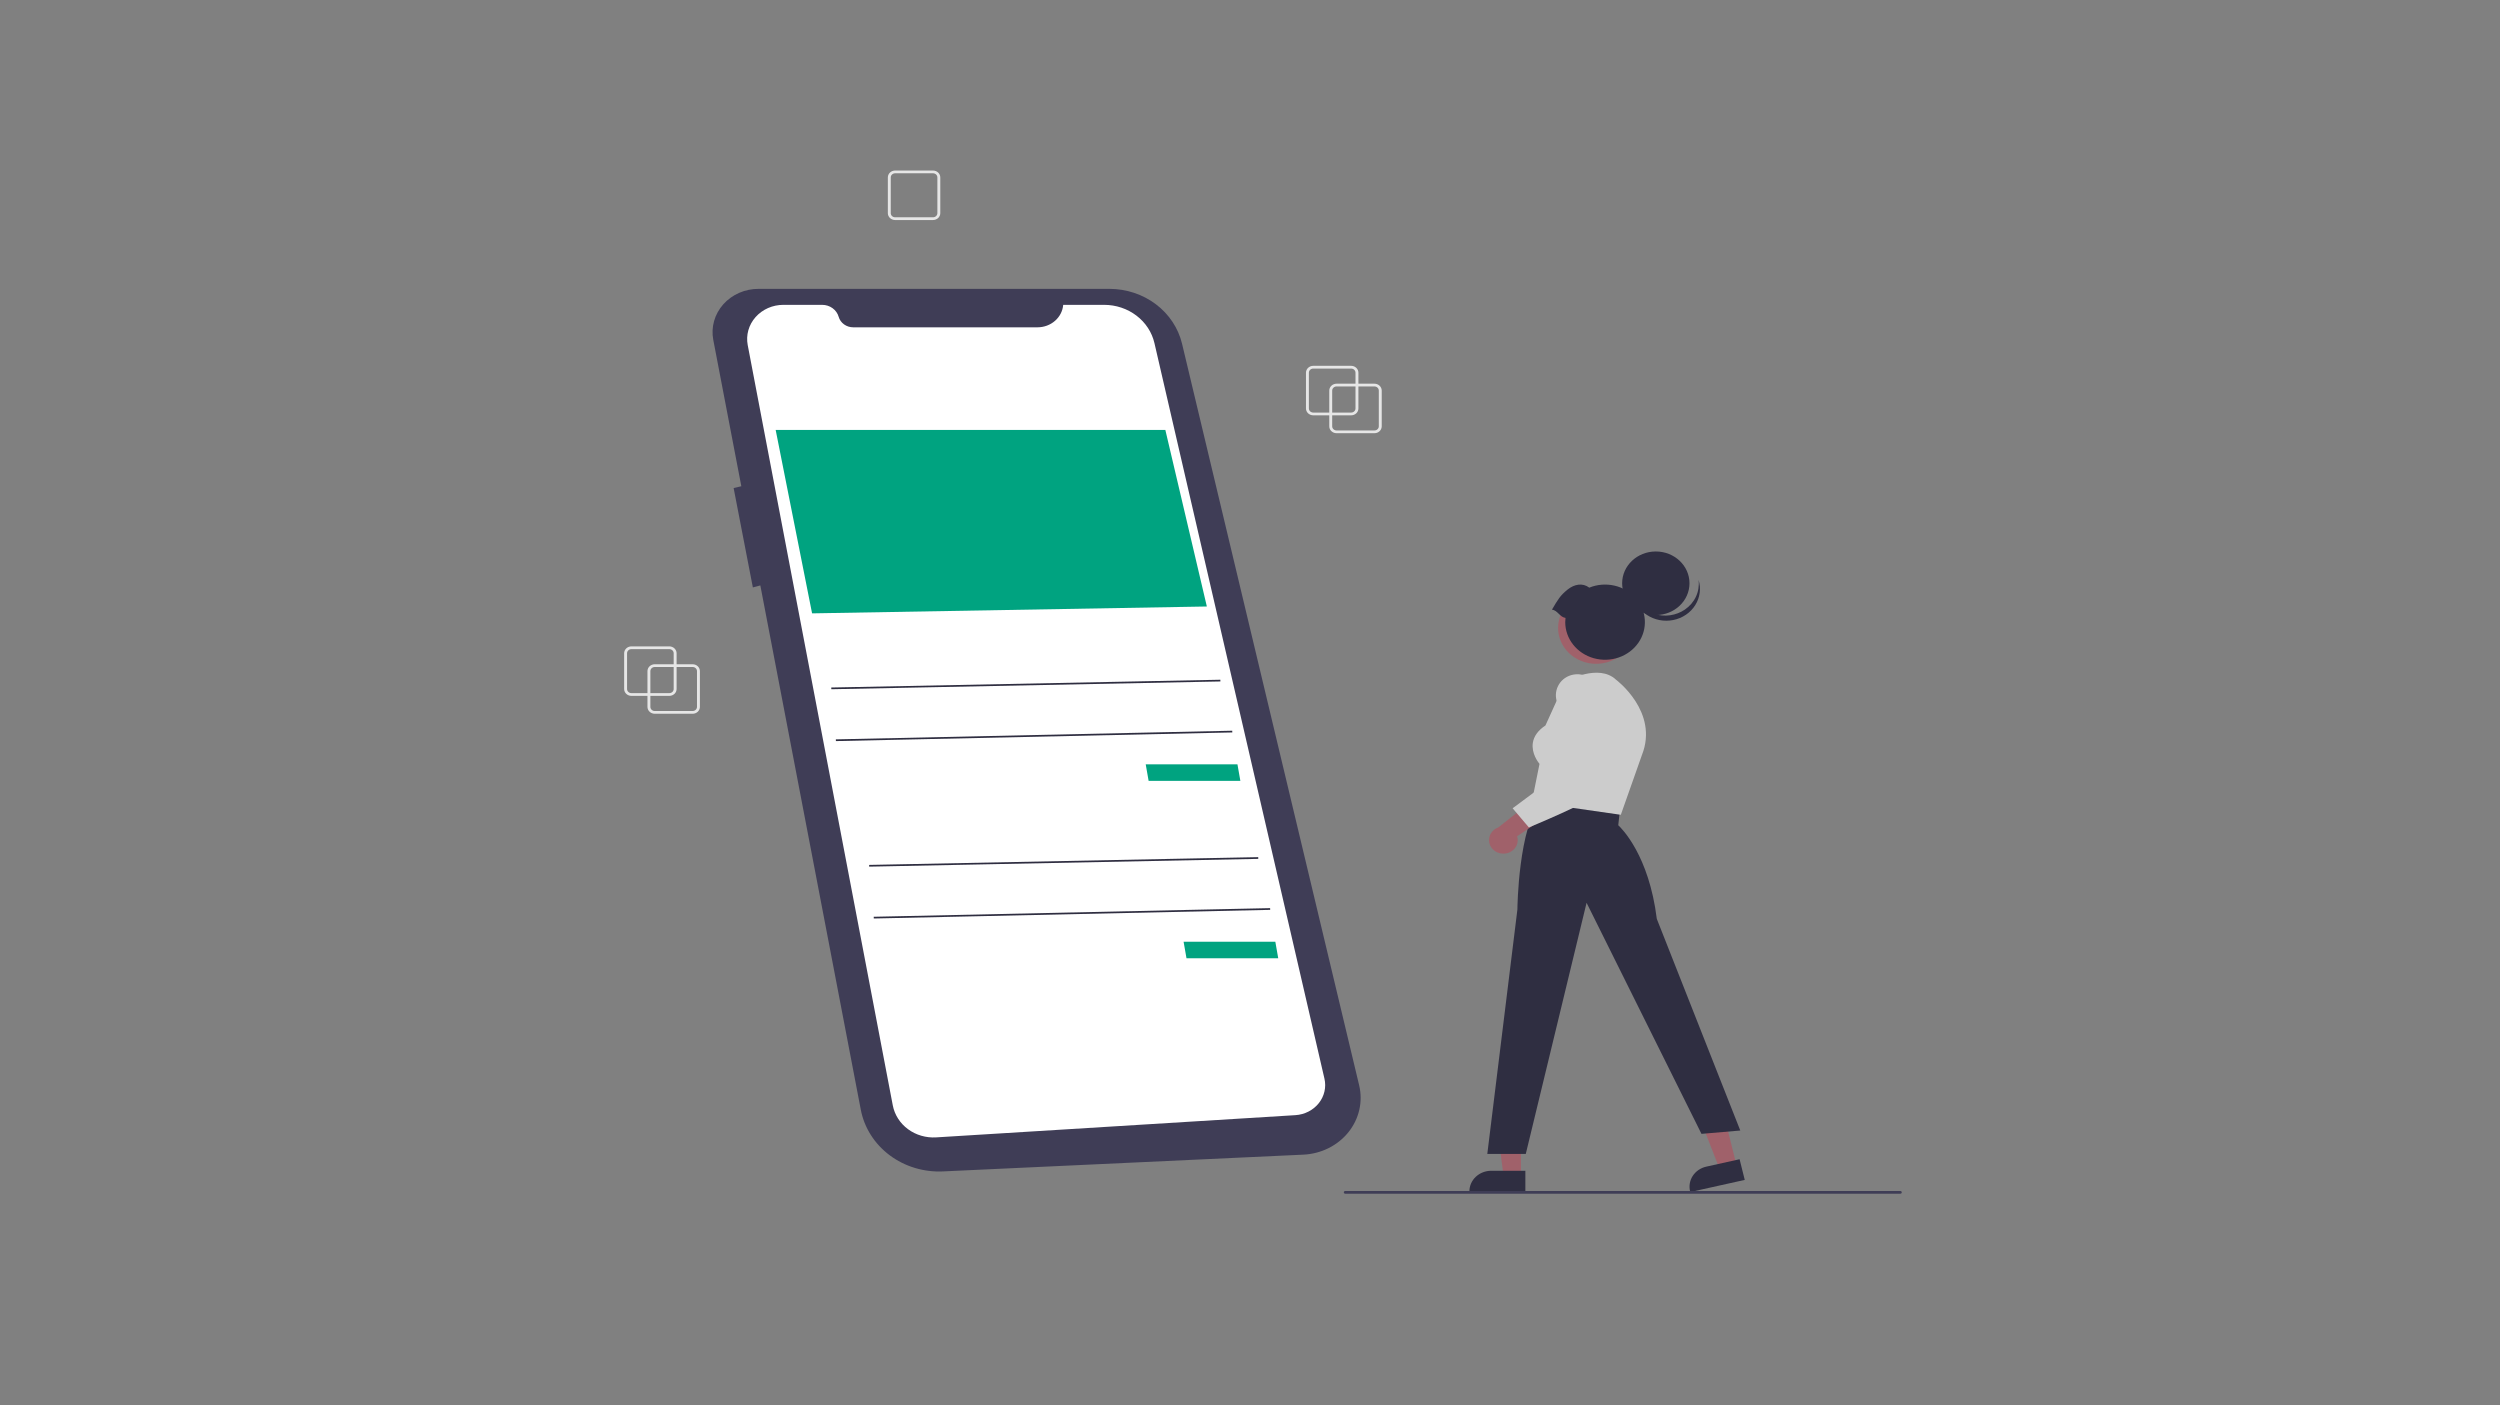 <svg width="733" height="412" viewBox="0 0 733 412" fill="none" xmlns="http://www.w3.org/2000/svg">
<rect x="0" y="0" width="733" height="412" fill="#808080" stroke="none"/>
<mask id="mask0_3971_9717" style="mask-type:alpha" maskUnits="userSpaceOnUse" x="168" y="50" width="405" height="300">
<g clip-path="url(#clip0_3971_9717)">
<rect width="405" height="300" transform="translate(168 50)" fill="white"/>
<g clip-path="url(#clip1_3971_9717)">
<path d="M513.008 55.944H-0.63C-0.895 55.944 -1.149 55.839 -1.337 55.651C-1.525 55.464 -1.63 55.21 -1.63 54.944C-1.63 54.679 -1.525 54.425 -1.337 54.237C-1.149 54.05 -0.895 53.944 -0.63 53.944H513.008C513.273 53.944 513.527 54.05 513.715 54.237C513.902 54.425 514.008 54.679 514.008 54.944C514.008 55.21 513.902 55.464 513.715 55.651C513.527 55.839 513.273 55.944 513.008 55.944Z" fill="#E6E6E6"/>
<path d="M513.008 95.944H-0.63C-0.895 95.944 -1.149 95.839 -1.337 95.651C-1.525 95.464 -1.63 95.21 -1.63 94.944C-1.63 94.679 -1.525 94.425 -1.337 94.237C-1.149 94.05 -0.895 93.944 -0.63 93.944H513.008C513.273 93.944 513.527 94.05 513.715 94.237C513.902 94.425 514.008 94.679 514.008 94.944C514.008 95.21 513.902 95.464 513.715 95.651C513.527 95.839 513.273 95.944 513.008 95.944Z" fill="#E6E6E6"/>
<path d="M513.008 135.944H-0.63C-0.895 135.944 -1.149 135.839 -1.337 135.651C-1.525 135.464 -1.63 135.21 -1.63 134.944C-1.63 134.679 -1.525 134.425 -1.337 134.237C-1.149 134.05 -0.895 133.944 -0.63 133.944H513.008C513.273 133.944 513.527 134.05 513.715 134.237C513.902 134.425 514.008 134.679 514.008 134.944C514.008 135.21 513.902 135.464 513.715 135.651C513.527 135.839 513.273 135.944 513.008 135.944Z" fill="#E6E6E6"/>
<path d="M513.008 175.944H-0.63C-0.895 175.944 -1.149 175.839 -1.337 175.651C-1.525 175.464 -1.63 175.21 -1.63 174.944C-1.63 174.679 -1.525 174.425 -1.337 174.237C-1.149 174.05 -0.895 173.944 -0.63 173.944H513.008C513.273 173.944 513.527 174.05 513.715 174.237C513.902 174.425 514.008 174.679 514.008 174.944C514.008 175.21 513.902 175.464 513.715 175.651C513.527 175.839 513.273 175.944 513.008 175.944Z" fill="#E6E6E6"/>
<path d="M513.008 215.944H-0.63C-0.895 215.944 -1.149 215.839 -1.337 215.651C-1.525 215.464 -1.63 215.21 -1.63 214.944C-1.63 214.679 -1.525 214.425 -1.337 214.237C-1.149 214.05 -0.895 213.944 -0.63 213.944H513.008C513.273 213.944 513.527 214.05 513.715 214.237C513.902 214.425 514.008 214.679 514.008 214.944C514.008 215.21 513.902 215.464 513.715 215.651C513.527 215.839 513.273 215.944 513.008 215.944Z" fill="#E6E6E6"/>
<path d="M260 217.5C259.736 217.5 259.482 217.395 259.295 217.209C259.108 217.023 259.002 216.77 259 216.506L258 54.506C257.998 54.241 258.102 53.986 258.288 53.797C258.475 53.609 258.728 53.502 258.994 53.5H259C259.264 53.5 259.517 53.605 259.705 53.791C259.892 53.977 259.998 54.23 260 54.494L261 216.494C261.002 216.759 260.898 217.014 260.711 217.203C260.525 217.391 260.271 217.498 260.006 217.5H260Z" fill="#E6E6E6"/>
<path d="M399 217.5C398.736 217.5 398.482 217.395 398.295 217.209C398.108 217.023 398.002 216.77 398 216.506L397 54.506C396.998 54.241 397.102 53.986 397.288 53.797C397.475 53.609 397.728 53.502 397.994 53.5H398C398.264 53.5 398.517 53.605 398.705 53.791C398.892 53.977 398.998 54.23 399 54.494L400 216.494C400.002 216.759 399.898 217.014 399.711 217.203C399.525 217.391 399.271 217.498 399.006 217.5H399Z" fill="#E6E6E6"/>
<path d="M209.054 125.5H170.946C168.043 125.5 165.259 124.347 163.206 122.294C161.153 120.241 160 117.457 160 114.554C160 111.651 161.153 108.867 163.206 106.814C165.259 104.761 168.043 103.608 170.946 103.608H209.054C210.492 103.607 211.917 103.889 213.246 104.438C214.575 104.988 215.783 105.794 216.801 106.81C217.818 107.827 218.625 109.034 219.176 110.363C219.727 111.692 220.01 113.116 220.01 114.554C220.01 115.992 219.727 117.417 219.176 118.745C218.625 120.074 217.818 121.281 216.801 122.298C215.783 123.314 214.575 124.12 213.246 124.67C211.917 125.219 210.492 125.501 209.054 125.5Z" fill="#00A380"/>
<path d="M209.054 168.5H170.946C169.508 168.501 168.083 168.219 166.754 167.67C165.425 167.12 164.217 166.314 163.199 165.298C162.182 164.281 161.374 163.074 160.824 161.745C160.273 160.417 159.99 158.992 159.99 157.554C159.99 156.116 160.273 154.692 160.824 153.363C161.374 152.034 162.182 150.827 163.199 149.81C164.217 148.794 165.425 147.988 166.754 147.438C168.083 146.889 169.508 146.607 170.946 146.608H209.054C210.492 146.607 211.917 146.889 213.246 147.438C214.575 147.988 215.783 148.794 216.801 149.81C217.818 150.827 218.625 152.034 219.176 153.363C219.727 154.692 220.01 156.116 220.01 157.554C220.01 158.992 219.727 160.417 219.176 161.745C218.625 163.074 217.818 164.281 216.801 165.298C215.783 166.314 214.575 167.12 213.246 167.67C211.917 168.219 210.492 168.501 209.054 168.5Z" fill="#00A380"/>
<path d="M351.054 87.5H312.946C310.043 87.5 307.259 86.347 305.206 84.294C303.153 82.241 302 79.457 302 76.554C302 73.651 303.153 70.867 305.206 68.814C307.259 66.761 310.043 65.608 312.946 65.608H351.054C352.492 65.607 353.917 65.889 355.246 66.438C356.575 66.988 357.783 67.794 358.801 68.81C359.818 69.827 360.625 71.034 361.176 72.363C361.727 73.692 362.01 75.116 362.01 76.554C362.01 77.992 361.727 79.417 361.176 80.745C360.625 82.074 359.818 83.281 358.801 84.298C357.783 85.314 356.575 86.12 355.246 86.67C353.917 87.219 352.492 87.501 351.054 87.5Z" fill="#00A380"/>
<path d="M567.054 289.5H528.946C526.043 289.5 523.259 288.347 521.206 286.294C519.153 284.241 518 281.457 518 278.554C518 275.651 519.153 272.867 521.206 270.814C523.259 268.761 526.043 267.608 528.946 267.608H567.054C569.957 267.608 572.741 268.761 574.794 270.814C576.847 272.867 578 275.651 578 278.554C578 281.457 576.847 284.241 574.794 286.294C572.741 288.347 569.957 289.5 567.054 289.5V289.5Z" fill="#00A380"/>
<path d="M561.135 276.036C562.404 275.484 563.536 274.66 564.452 273.622C565.368 272.585 566.046 271.359 566.437 270.031C566.828 268.704 566.924 267.307 566.716 265.938C566.509 264.57 566.004 263.263 565.238 262.111L585.589 235.322L568.145 234.157L551.494 259.775C549.643 261.192 548.377 263.238 547.934 265.525C547.491 267.813 547.903 270.184 549.092 272.188C550.28 274.192 552.162 275.691 554.382 276.4C556.602 277.109 559.004 276.98 561.135 276.036V276.036Z" fill="#FFB8B8"/>
<path d="M618.774 132.079L615.388 130.763L612.119 131.918C612.119 131.918 601.896 141.66 600.185 151.874C599.419 156.444 587.507 201.129 587.507 201.129L555.772 249.799L572.942 261.267L616.709 195.689L618.774 132.079Z" fill="#E6E6E6"/>
</g>
</g>
</mask>
<g mask="url(#mask0_3971_9717)">
</g>
<g clip-path="url(#clip2_3971_9717)">
<path d="M402.985 127.016H391.879C391.313 127.016 390.77 126.803 390.369 126.425C389.969 126.047 389.744 125.535 389.743 125V114.516C389.744 113.982 389.969 113.469 390.369 113.091C390.77 112.713 391.313 112.501 391.879 112.5H402.985C403.551 112.501 404.094 112.713 404.494 113.091C404.895 113.469 405.12 113.982 405.121 114.516V125C405.12 125.535 404.895 126.047 404.494 126.425C404.094 126.803 403.551 127.016 402.985 127.016V127.016ZM391.879 113.306C391.539 113.307 391.213 113.434 390.973 113.661C390.733 113.888 390.598 114.195 390.597 114.516V125C390.598 125.321 390.733 125.628 390.973 125.855C391.213 126.082 391.539 126.209 391.879 126.21H402.985C403.325 126.209 403.65 126.082 403.891 125.855C404.131 125.628 404.266 125.321 404.266 125V114.516C404.266 114.195 404.131 113.888 403.891 113.661C403.65 113.434 403.325 113.307 402.985 113.306H391.879Z" fill="#E6E6E6"/>
<path d="M273.557 64.516H262.451C261.885 64.516 261.342 64.303 260.941 63.925C260.541 63.547 260.316 63.035 260.315 62.5V52.016C260.316 51.482 260.541 50.969 260.941 50.591C261.342 50.213 261.885 50.001 262.451 50H273.557C274.123 50.001 274.666 50.213 275.066 50.591C275.467 50.969 275.692 51.482 275.693 52.016V62.5C275.692 63.035 275.467 63.547 275.066 63.925C274.666 64.303 274.123 64.516 273.557 64.516V64.516ZM262.451 50.806C262.111 50.807 261.785 50.934 261.545 51.161C261.305 51.388 261.17 51.695 261.169 52.016V62.5C261.17 62.821 261.305 63.128 261.545 63.355C261.785 63.582 262.111 63.709 262.451 63.71H273.557C273.897 63.709 274.222 63.582 274.463 63.355C274.703 63.128 274.838 62.821 274.838 62.5V52.016C274.838 51.695 274.703 51.388 274.463 51.161C274.222 50.934 273.897 50.807 273.557 50.806H262.451Z" fill="#E6E6E6"/>
<path d="M396.15 121.774H385.044C384.478 121.774 383.935 121.561 383.535 121.183C383.134 120.805 382.909 120.293 382.909 119.758V109.274C382.909 108.74 383.134 108.227 383.535 107.849C383.935 107.471 384.478 107.259 385.044 107.258H396.15C396.717 107.259 397.259 107.471 397.66 107.849C398.06 108.227 398.286 108.74 398.286 109.274V119.758C398.286 120.293 398.06 120.805 397.66 121.183C397.259 121.561 396.717 121.774 396.15 121.774V121.774ZM385.044 108.065C384.705 108.065 384.379 108.192 384.139 108.419C383.898 108.646 383.763 108.953 383.763 109.274V119.758C383.763 120.079 383.898 120.386 384.139 120.613C384.379 120.84 384.705 120.967 385.044 120.968H396.15C396.49 120.967 396.816 120.84 397.056 120.613C397.296 120.386 397.431 120.079 397.432 119.758V109.274C397.431 108.953 397.296 108.646 397.056 108.419C396.816 108.192 396.49 108.065 396.15 108.065H385.044Z" fill="#E6E6E6"/>
<path d="M203.076 209.274H191.97C191.404 209.274 190.861 209.061 190.461 208.683C190.06 208.305 189.835 207.793 189.834 207.258V196.774C189.835 196.24 190.06 195.727 190.461 195.349C190.861 194.971 191.404 194.759 191.97 194.758H203.076C203.643 194.759 204.185 194.971 204.586 195.349C204.986 195.727 205.211 196.24 205.212 196.774V207.258C205.211 207.793 204.986 208.305 204.586 208.683C204.185 209.061 203.643 209.274 203.076 209.274V209.274ZM191.97 195.565C191.63 195.565 191.305 195.692 191.065 195.919C190.824 196.146 190.689 196.453 190.689 196.774V207.258C190.689 207.579 190.824 207.886 191.065 208.113C191.305 208.34 191.63 208.467 191.97 208.468H203.076C203.416 208.467 203.742 208.34 203.982 208.113C204.222 207.886 204.357 207.579 204.358 207.258V196.774C204.357 196.453 204.222 196.146 203.982 195.919C203.742 195.692 203.416 195.565 203.076 195.565H191.97Z" fill="#E6E6E6"/>
<path d="M196.242 204.032H185.136C184.57 204.032 184.027 203.819 183.626 203.441C183.226 203.063 183.001 202.551 183 202.016V191.532C183.001 190.998 183.226 190.486 183.626 190.108C184.027 189.73 184.57 189.517 185.136 189.516H196.242C196.808 189.517 197.351 189.73 197.751 190.108C198.152 190.486 198.377 190.998 198.378 191.532V202.016C198.377 202.551 198.152 203.063 197.751 203.441C197.351 203.819 196.808 204.032 196.242 204.032V204.032ZM185.136 190.323C184.796 190.323 184.47 190.451 184.23 190.678C183.99 190.904 183.855 191.212 183.854 191.532V202.016C183.855 202.337 183.99 202.645 184.23 202.871C184.47 203.098 184.796 203.226 185.136 203.226H196.242C196.582 203.226 196.907 203.098 197.148 202.871C197.388 202.645 197.523 202.337 197.523 202.016V191.532C197.523 191.212 197.388 190.904 197.148 190.678C196.907 190.451 196.582 190.323 196.242 190.323H185.136Z" fill="#E6E6E6"/>
<path d="M222.482 84.693H325.262C330.222 84.693 335.034 86.286 338.907 89.21C342.781 92.134 345.485 96.215 346.576 100.782L398.509 318.229C399.075 320.6 399.085 323.06 398.538 325.436C397.991 327.812 396.9 330.046 395.341 331.982C393.783 333.917 391.794 335.508 389.516 336.641C387.237 337.775 384.724 338.424 382.151 338.544L276.493 343.458C270.835 343.721 265.269 342.032 260.834 338.706C256.398 335.38 253.396 330.644 252.388 325.383L222.929 171.645L220.737 172.237L215.1 143.098L217.356 142.565L209.133 99.652C208.781 97.814 208.863 95.925 209.372 94.12C209.882 92.315 210.807 90.639 212.082 89.21C213.357 87.781 214.95 86.636 216.748 85.855C218.545 85.074 220.503 84.678 222.482 84.693V84.693Z" fill="#3F3D56"/>
<path d="M311.731 89.381H323.728C327.174 89.381 330.516 90.493 333.199 92.533C335.883 94.573 337.746 97.418 338.481 100.596L388.329 316.268C388.616 317.51 388.616 318.795 388.328 320.037C388.041 321.279 387.473 322.447 386.663 323.462C385.853 324.478 384.821 325.316 383.636 325.921C382.452 326.525 381.143 326.881 379.8 326.964L274.483 333.48C271.512 333.663 268.573 332.808 266.227 331.077C263.882 329.346 262.293 326.86 261.765 324.094L219.23 101.175C218.954 99.732 219.018 98.25 219.416 96.833C219.813 95.416 220.536 94.098 221.532 92.974C222.528 91.849 223.774 90.944 225.18 90.323C226.587 89.702 228.121 89.381 229.675 89.381H241.056C242.158 89.381 243.228 89.723 244.103 90.356C244.977 90.989 245.606 91.876 245.893 92.88V92.88C246.145 93.766 246.701 94.549 247.473 95.108C248.245 95.666 249.19 95.969 250.162 95.969H304.195C306.099 95.969 307.933 95.29 309.33 94.069C310.728 92.847 311.585 91.173 311.731 89.381L311.731 89.381Z" fill="white"/>
<path d="M227.424 126.051H341.678L353.85 177.823L238.103 179.839L227.424 126.051Z" fill="#00A380"/>
<path d="M335.922 224.094H362.82L363.674 228.955H336.776L335.922 224.094Z" fill="#00A380"/>
<path d="M357.807 199.297L243.729 201.577L243.74 202.084L357.818 199.804L357.807 199.297Z" fill="#2F2E41"/>
<path d="M361.296 214.246L245.07 216.78L245.083 217.287L361.308 214.753L361.296 214.246Z" fill="#2F2E41"/>
<path d="M347.028 276.11H373.926L374.78 280.971H347.882L347.028 276.11Z" fill="#00A380"/>
<path d="M368.913 251.313L254.835 253.593L254.846 254.1L368.924 251.82L368.913 251.313Z" fill="#2F2E41"/>
<path d="M372.402 266.262L256.176 268.796L256.189 269.303L372.414 266.769L372.402 266.262Z" fill="#2F2E41"/>
<path d="M445.94 344.841L440.85 344.841L438.429 326.31L445.94 326.31L445.94 344.841Z" fill="#A0616A"/>
<path d="M447.237 349.499L430.827 349.498V349.302C430.827 347.703 431.5 346.169 432.698 345.039C433.896 343.908 435.52 343.273 437.214 343.272H437.215L447.238 343.273L447.237 349.499Z" fill="#2F2E41"/>
<path d="M509.165 341.696L504.212 342.797L497.354 325.283L504.666 323.658L509.165 341.696Z" fill="#A0616A"/>
<path d="M511.56 345.948L495.586 349.499L495.538 349.308C495.15 347.751 495.433 346.113 496.324 344.753C497.216 343.393 498.643 342.423 500.292 342.057L500.292 342.057L510.048 339.888L511.56 345.948Z" fill="#2F2E41"/>
<path d="M444.899 266.68C444.909 265.714 445.212 242.924 451.83 234.306L451.928 234.179L474.991 237.183L474.475 241.966C475.49 242.897 483.469 250.768 485.773 269.407L510.252 331.469L498.872 332.446L465.184 264.697L447.357 338.34H436.075L444.899 266.68Z" fill="#2F2E41"/>
<path d="M449.128 235.147L451.383 223.974C450.942 223.438 448.986 220.863 449.421 217.844C449.705 215.874 450.951 214.147 453.124 212.709L458.967 199.838L459.046 199.795C459.44 199.576 468.744 194.497 473.816 199.289C473.943 199.382 486.431 208.74 481.416 221.364L475.225 238.898L449.128 235.147Z" fill="#CCCCCC"/>
<path d="M441.285 250.263C441.893 250.197 442.478 250.007 442.999 249.704C443.521 249.402 443.966 248.996 444.303 248.514C444.64 248.032 444.861 247.486 444.95 246.914C445.039 246.343 444.995 245.76 444.82 245.206L456.887 236.999L449.663 234.405L439.311 242.597C438.346 242.936 437.546 243.598 437.063 244.457C436.58 245.316 436.448 246.312 436.691 247.257C436.934 248.202 437.536 249.03 438.383 249.584C439.229 250.138 440.262 250.379 441.285 250.263V250.263Z" fill="#A0616A"/>
<path d="M443.503 236.986L461.926 223.284L456.449 205.619C456.191 204.783 456.118 203.905 456.234 203.041C456.351 202.177 456.655 201.345 457.127 200.596C457.565 199.891 458.153 199.279 458.855 198.8C459.558 198.322 460.358 197.987 461.205 197.818C464.359 197.188 467.222 198.855 469.713 202.773L469.732 202.809C470.144 203.76 479.742 226.156 472.413 230.945C465.244 235.63 448.621 242.45 448.454 242.519L448.259 242.598L443.503 236.986Z" fill="#CCCCCC"/>
<path d="M467.988 194.631C474.152 194.631 479.149 189.914 479.149 184.095C479.149 178.277 474.152 173.56 467.988 173.56C461.824 173.56 456.827 178.277 456.827 184.095C456.827 189.914 461.824 194.631 467.988 194.631Z" fill="#A0616A"/>
<path d="M485.485 180.334C490.938 180.334 495.358 176.161 495.358 171.014C495.358 165.866 490.938 161.693 485.485 161.693C480.032 161.693 475.612 165.866 475.612 171.014C475.612 176.161 480.032 180.334 485.485 180.334Z" fill="#2F2E41"/>
<path d="M494.001 178.732C492.723 179.604 491.243 180.174 489.684 180.395C488.124 180.616 486.532 180.481 485.039 180.002C483.546 179.523 482.196 178.713 481.103 177.641C480.01 176.568 479.204 175.264 478.754 173.838C478.924 175.116 479.374 176.347 480.073 177.454C480.773 178.56 481.708 179.517 482.82 180.265C483.931 181.013 485.195 181.535 486.531 181.799C487.867 182.062 489.247 182.061 490.582 181.796C491.918 181.531 493.181 181.008 494.292 180.259C495.402 179.509 496.336 178.551 497.034 177.444C497.733 176.337 498.181 175.105 498.349 173.827C498.518 172.548 498.404 171.251 498.015 170.016C498.236 171.675 497.98 173.359 497.274 174.893C496.568 176.427 495.437 177.753 494.001 178.732V178.732Z" fill="#2F2E41"/>
<path d="M455.036 178.742C456.76 175.829 457.42 174.612 459.642 172.841C461.607 171.275 464.025 170.815 465.975 172.299C468.281 171.358 470.848 171.145 473.293 171.691C475.738 172.236 477.932 173.512 479.548 175.329C481.164 177.145 482.116 179.405 482.263 181.773C482.41 184.141 481.744 186.49 480.364 188.472C478.983 190.454 476.963 191.963 474.602 192.775C472.241 193.587 469.665 193.658 467.258 192.978C464.851 192.297 462.74 190.903 461.24 189C459.739 187.097 458.929 184.789 458.929 182.417C458.931 182 458.957 181.584 459.009 181.17C457.314 180.946 456.731 178.967 455.036 178.742Z" fill="#2F2E41"/>
<path d="M557.176 350H394.43C394.317 350 394.208 349.958 394.128 349.882C394.048 349.807 394.003 349.704 394.003 349.597C394.003 349.49 394.048 349.388 394.128 349.312C394.208 349.236 394.317 349.194 394.43 349.194H557.176C557.289 349.194 557.398 349.236 557.478 349.312C557.558 349.388 557.603 349.49 557.603 349.597C557.603 349.704 557.558 349.807 557.478 349.882C557.398 349.958 557.289 350 557.176 350Z" fill="#3F3D56"/>
</g>
<defs>
<clipPath id="clip0_3971_9717">
<rect width="405" height="300" fill="white" transform="translate(168 50)"/>
</clipPath>
<clipPath id="clip1_3971_9717">
<rect width="840.77" height="511.63" fill="white" transform="translate(-4 -5)"/>
</clipPath>
<clipPath id="clip2_3971_9717">
<rect width="374.603" height="300" fill="white" transform="translate(183 50)"/>
</clipPath>
</defs>
</svg>
